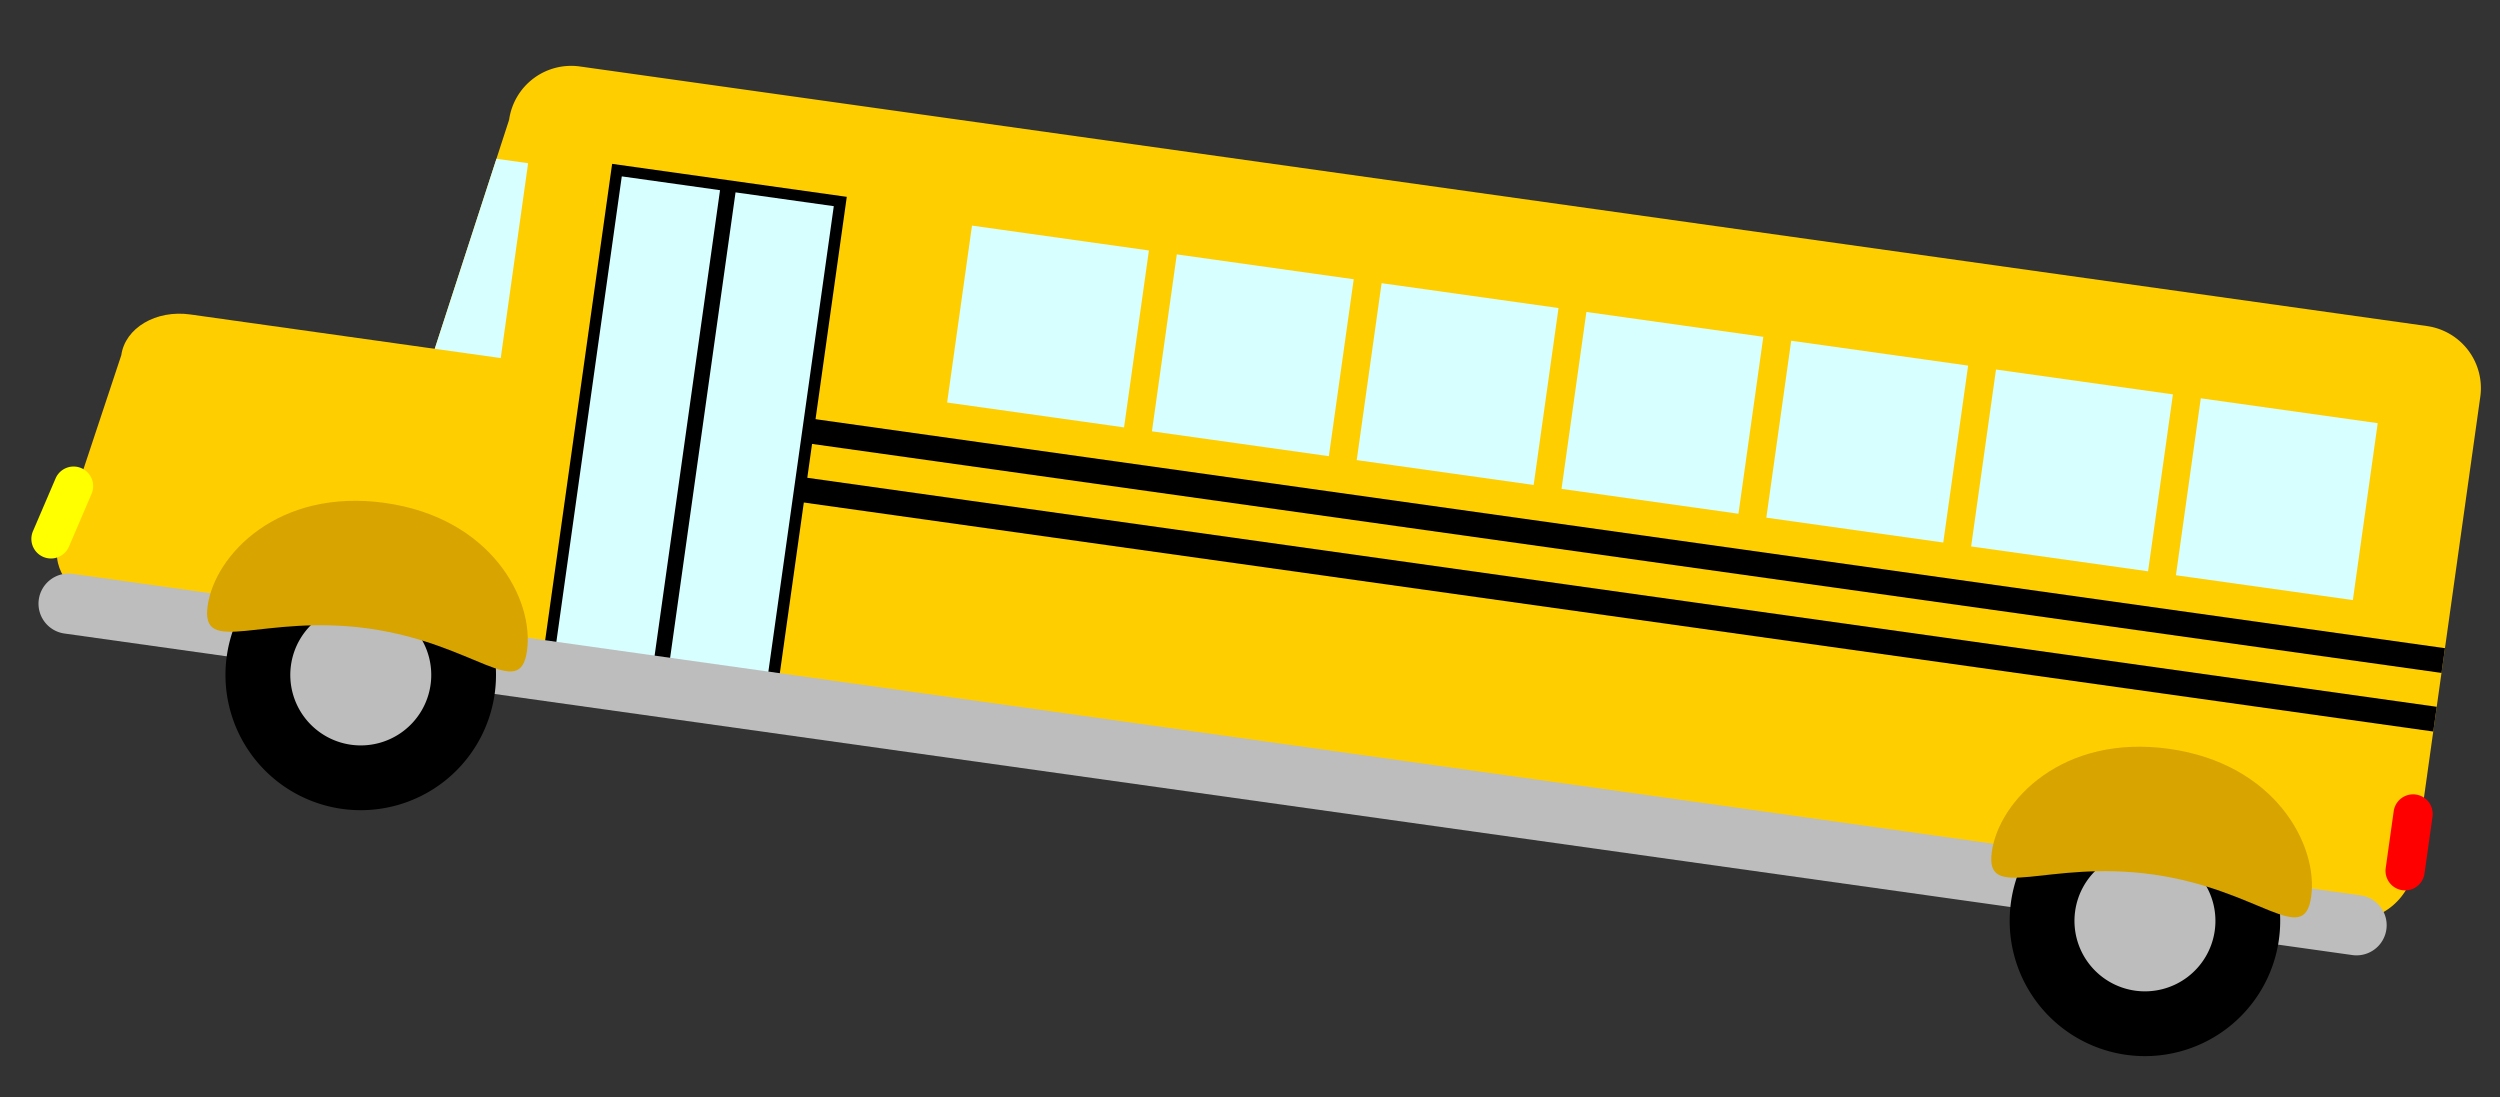 <svg xmlns="http://www.w3.org/2000/svg" xmlns:xlink="http://www.w3.org/1999/xlink" width="253.096" height="111.073" viewBox="0 0 253.096 111.073">
  <rect x="0" y="0" width="253.096" height="111.073" fill="#333333" stroke="none"/>
  <defs>
    <clipPath id="clip-path">
      <rect id="長方形_749" data-name="長方形 749" width="244.652" height="77.781" fill="none"/>
    </clipPath>
  </defs>
  <g id="グループ_390" data-name="グループ 390" transform="translate(10.825) rotate(8)">
    <g id="グループ_389" data-name="グループ 389" clip-path="url(#clip-path)">
      <path id="パス_22460" data-name="パス 22460" d="M156.949,47.643c0-2.794,2.84-5.058,6.343-5.058h116.3c3.5,0,6.343,2.264,6.343,5.058V67.877c0,2.793-2.84,5.058-6.343,5.058h-120c-3.5,0-6.344-2.265-6.344-5.058Z" transform="translate(-150.504 -12.234)" fill="#ffce00"/>
      <path id="パス_22461" data-name="パス 22461" d="M1.576,54.357A6.343,6.343,0,0,0,7.92,60.7H205.212a6.342,6.342,0,0,0,6.342-6.343V6.343A6.343,6.343,0,0,0,205.212,0H16.378a6.344,6.344,0,0,0-6.344,6.343L5.805,30.35Z" transform="translate(31.974)" fill="#ffce00"/>
      <path id="パス_22462" data-name="パス 22462" d="M0,68.1a1.982,1.982,0,0,1,3.965,0v5.815a1.982,1.982,0,0,1-3.965,0Z" transform="translate(240.687 -18.994)" fill="red"/>
      <path id="パス_22463" data-name="パス 22463" d="M337.159,67.72a1.982,1.982,0,0,1,3.826,1.039l-1.524,5.611a1.982,1.982,0,1,1-3.826-1.038Z" transform="translate(-335.566 -19.035)" fill="#ff0"/>
      <path id="パス_22464" data-name="パス 22464" d="M280.8,34.554l3.509-19.921h3.236V34.554" transform="translate(-243.02 -4.204)" fill="#d7ffff"/>
      <rect id="長方形_737" data-name="長方形 737" width="18.087" height="18.087" transform="translate(215.529 10.43)" fill="#d7ffff"/>
      <rect id="長方形_738" data-name="長方形 738" width="18.087" height="18.087" transform="translate(194.592 10.43)" fill="#d7ffff"/>
      <rect id="長方形_739" data-name="長方形 739" width="18.087" height="18.087" transform="translate(173.655 10.43)" fill="#d7ffff"/>
      <rect id="長方形_740" data-name="長方形 740" width="18.087" height="18.087" transform="translate(152.717 10.43)" fill="#d7ffff"/>
      <rect id="長方形_741" data-name="長方形 741" width="18.087" height="18.087" transform="translate(131.78 10.43)" fill="#d7ffff"/>
      <rect id="長方形_742" data-name="長方形 742" width="18.087" height="18.087" transform="translate(110.843 10.43)" fill="#d7ffff"/>
      <rect id="長方形_743" data-name="長方形 743" width="18.087" height="18.087" transform="translate(89.905 10.43)" fill="#d7ffff"/>
      <rect id="長方形_744" data-name="長方形 744" width="167.754" height="2.529" transform="translate(75.775 32.041)"/>
      <rect id="長方形_745" data-name="長方形 745" width="167.754" height="2.529" transform="translate(75.775 38.032)"/>
      <rect id="長方形_746" data-name="長方形 746" width="23.989" height="49.401" transform="translate(52.957 9.309)"/>
      <rect id="長方形_747" data-name="長方形 747" width="10.044" height="48.281" transform="translate(54.101 10.429)" fill="#d7ffff"/>
      <rect id="長方形_748" data-name="長方形 748" width="10.044" height="48.281" transform="translate(65.731 10.429)" fill="#d7ffff"/>
      <path id="パス_22465" data-name="パス 22465" d="M4.265,84.444a3.05,3.05,0,0,1,3.05-3.05h233.9a3.05,3.05,0,0,1,0,6.1H7.315a3.05,3.05,0,0,1-3.05-3.05" transform="translate(-2.648 -23.383)" fill="#bdbdbd"/>
      <path id="パス_22466" data-name="パス 22466" d="M275,84.4A13.694,13.694,0,1,0,288.7,70.706,13.694,13.694,0,0,0,275,84.4" transform="translate(-253.739 -20.313)"/>
      <path id="パス_22467" data-name="パス 22467" d="M284.207,87.044a7.135,7.135,0,1,0,7.134-7.134,7.134,7.134,0,0,0-7.134,7.134" transform="translate(-256.383 -22.957)" fill="#bdbdbd"/>
      <path id="パス_22468" data-name="パス 22468" d="M271.314,78.069c0-5.25,5.447-12.822,16.324-12.822s16.324,7.573,16.324,12.822-5.3,0-16.18,0-16.468,5.25-16.468,0" transform="translate(-252.679 -18.745)" fill="#d7a400"/>
      <path id="パス_22469" data-name="パス 22469" d="M19.174,83.722A13.694,13.694,0,1,0,32.868,70.028,13.694,13.694,0,0,0,19.174,83.722" transform="translate(184.424 -20.118)"/>
      <path id="パス_22470" data-name="パス 22470" d="M28.377,86.366a7.135,7.135,0,1,0,7.134-7.134,7.134,7.134,0,0,0-7.134,7.134" transform="translate(181.781 -22.762)" fill="#bdbdbd"/>
      <path id="パス_22471" data-name="パス 22471" d="M15.484,77.39c0-5.25,5.447-12.822,16.324-12.822S48.132,72.141,48.132,77.39s-5.3,0-16.18,0-16.468,5.25-16.468,0" transform="translate(185.484 -18.55)" fill="#d7a400"/>
    </g>
  </g>
</svg>
